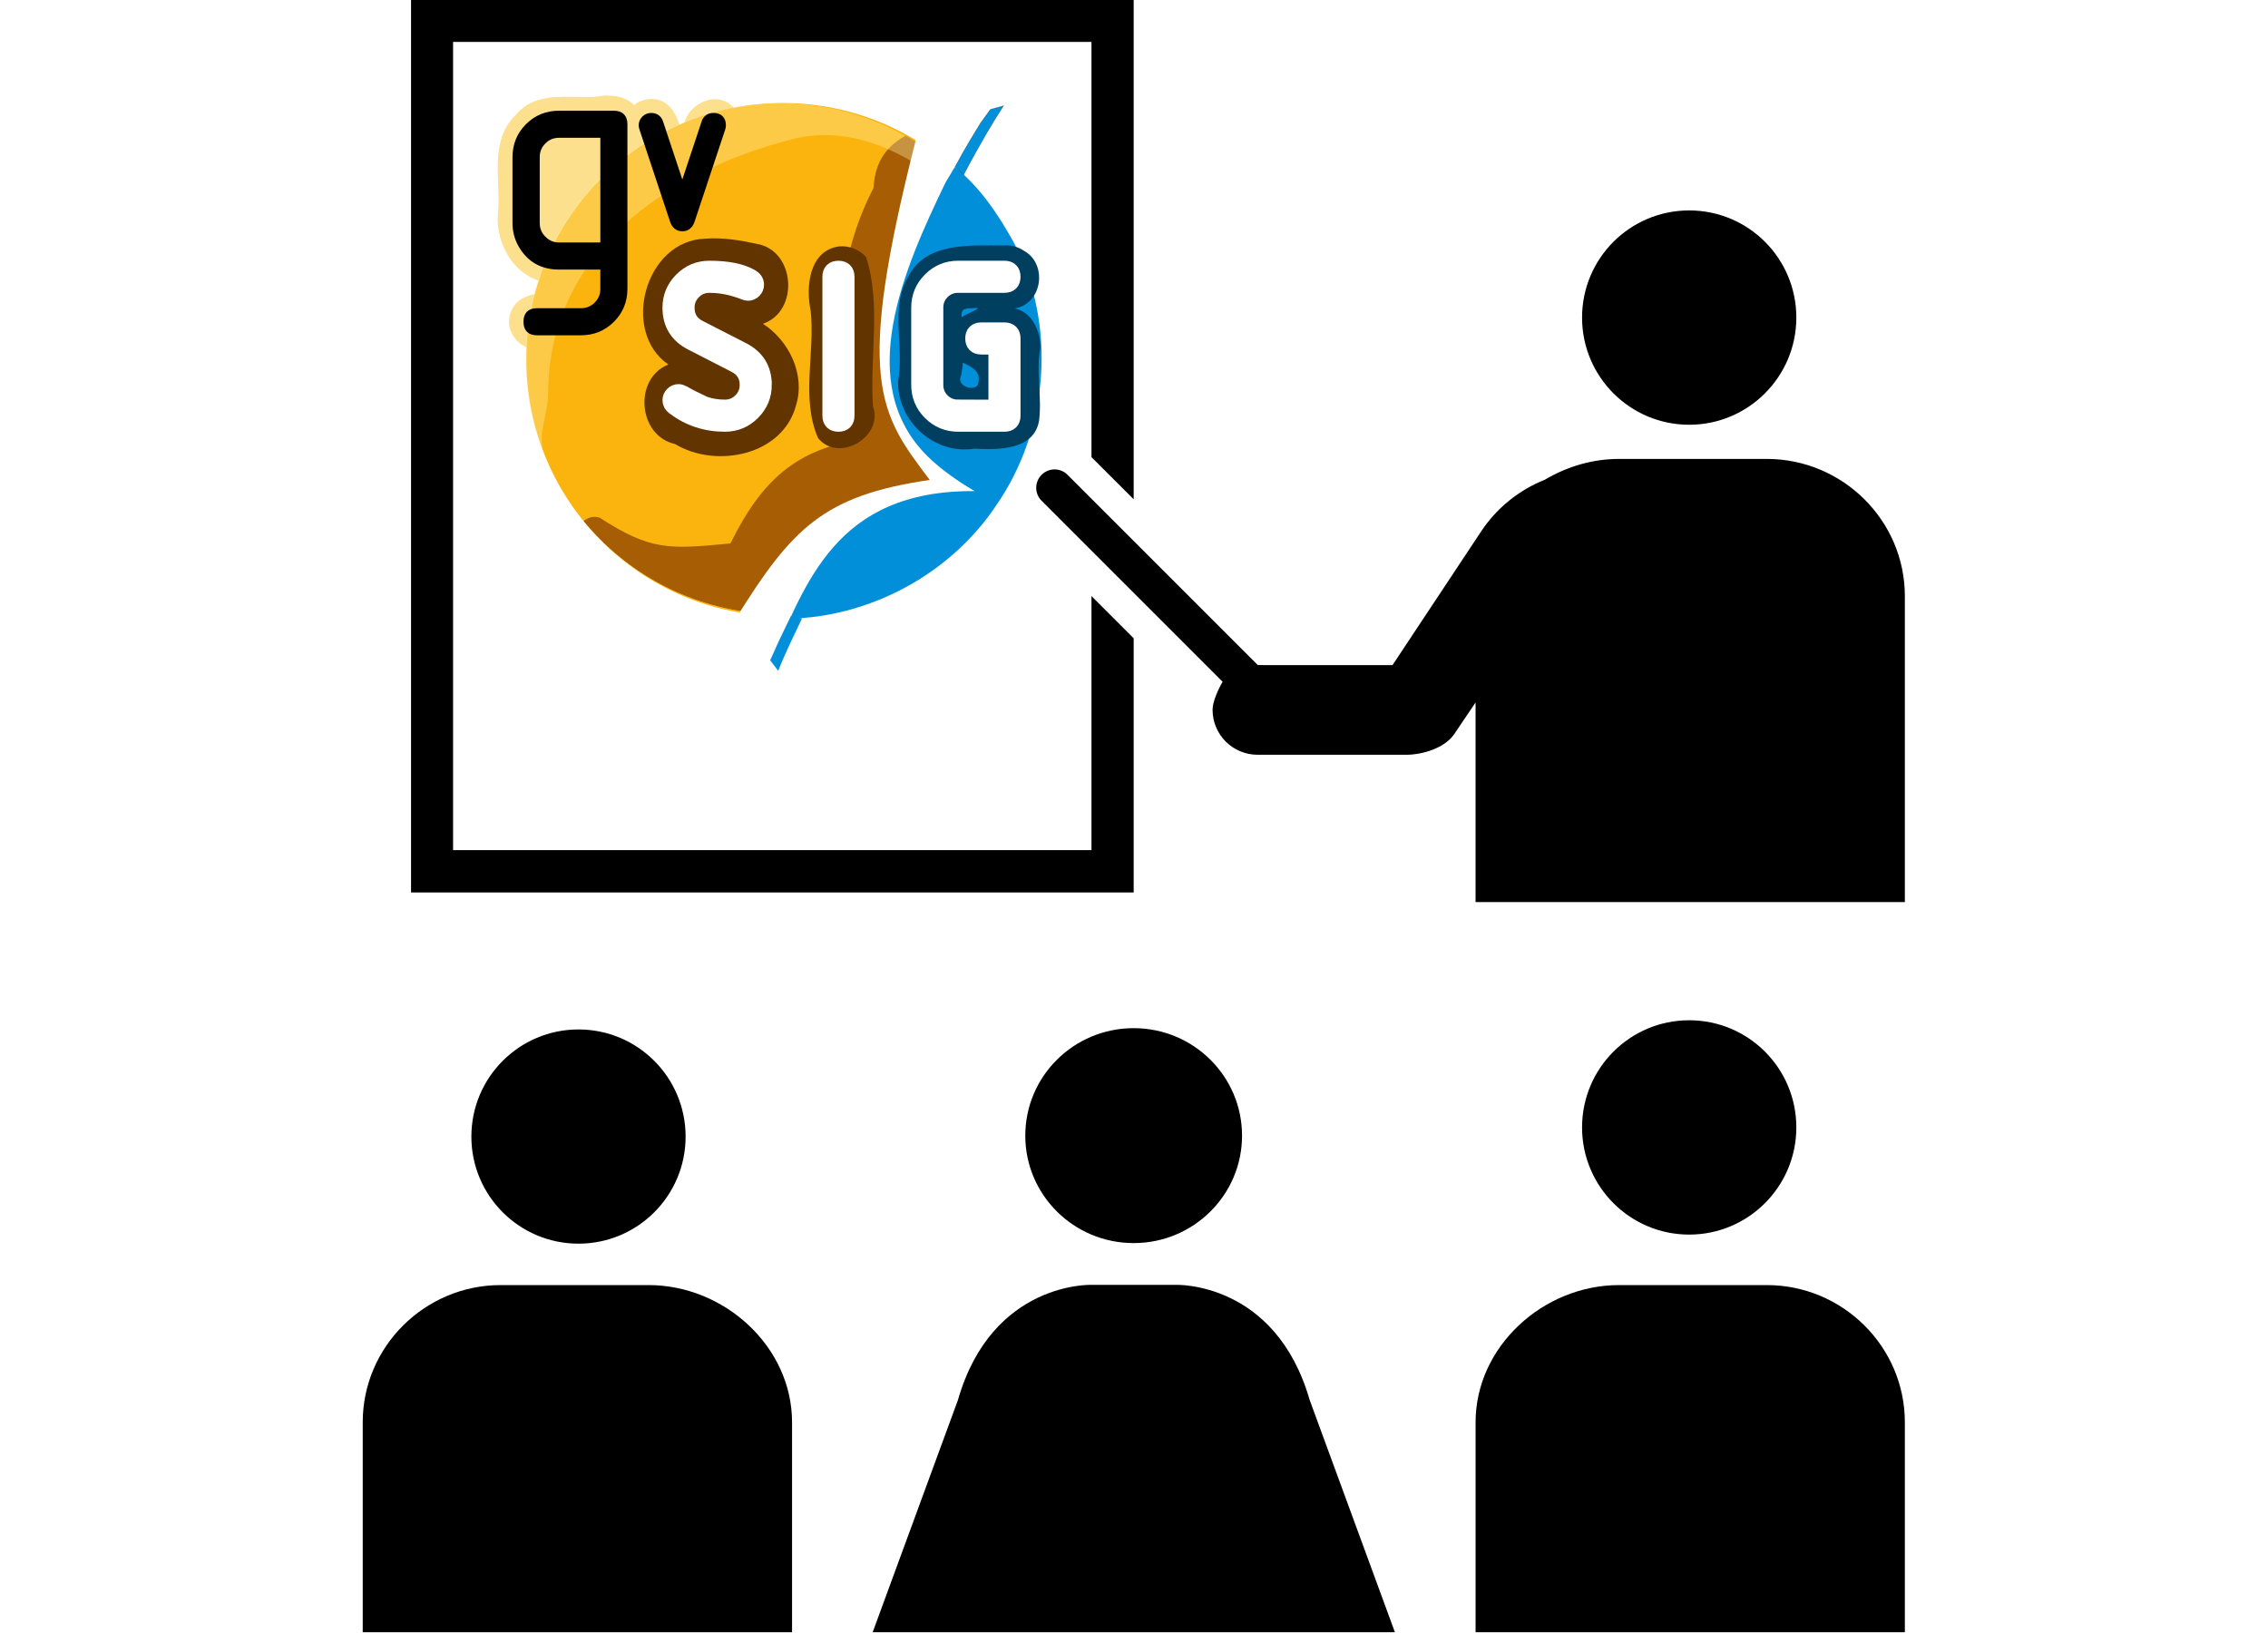 <?xml version="1.0" encoding="UTF-8" standalone="no"?>
<svg
   xmlns:dc="http://purl.org/dc/elements/1.1/"
   xmlns:cc="http://creativecommons.org/ns#"
   xmlns:rdf="http://www.w3.org/1999/02/22-rdf-syntax-ns#"
   xmlns:svg="http://www.w3.org/2000/svg"
   xmlns="http://www.w3.org/2000/svg"
   xmlns:sodipodi="http://sodipodi.sourceforge.net/DTD/sodipodi-0.dtd"
   xmlns:inkscape="http://www.inkscape.org/namespaces/inkscape"
   version="1.1"
   id="Layer_1"
   x="0px"
   y="0px"
   width="250"
   height="180"
   viewBox="0 0 250 180"
   enable-background="new 0 0 94.461 100"
   xml:space="preserve"
   inkscape:version="0.48.4 r9939"
   sodipodi:docname="icon_3012.svg"><defs
     id="defs23"><clipPath
       clipPathUnits="userSpaceOnUse"
       id="clipPath5532-3-7-1-8-3"><path
         inkscape:connector-curvature="0"
         style="fill:#fbb30e;fill-opacity:1;display:inline"
         d="m 790.226,628.586 c -40.325,0 -73,32.706 -73,73.031 0,40.325 32.675,73 73,73 6.971,0 13.709,-0.988 20.094,-2.812 l -5.844,-4.719 c 5.856,-20.082 16.993,-19.851 34.281,-33.063 -8.886,-4.526 -13.157,-14.177 -12.312,-40.594 0.546,-28.772 5.072,-35.843 10.11,-48.22 -12.604,-10.373 -28.732,-16.623 -46.329,-16.623 z"
         id="path5534-8-63-7-6-5"
         sodipodi:nodetypes="ssscccccs" /></clipPath><filter
       inkscape:collect="always"
       id="filter5540-1-4-5-1-9-6-4-0-9"
       x="-0.175"
       width="1.35"
       y="-0.135"
       height="1.27"
       color-interpolation-filters="sRGB"><feGaussianBlur
         inkscape:collect="always"
         stdDeviation="8.554"
         id="feGaussianBlur5542-1-0-0-6-3-1-0-2-8" /></filter><filter
       color-interpolation-filters="sRGB"
       inkscape:collect="always"
       id="filter4670-6-2-3-27-8-6-8-4-5-9-4-4"
       x="-0.111"
       width="1.223"
       y="-0.096"
       height="1.193"><feGaussianBlur
         inkscape:collect="always"
         stdDeviation="5.754"
         id="feGaussianBlur4672-0-6-7-7-8-0-5-4-4-4-8-0" /></filter><filter
       color-interpolation-filters="sRGB"
       inkscape:collect="always"
       id="filter5923-8-6-7"
       x="-0.288"
       width="1.576"
       y="-0.206"
       height="1.412"><feGaussianBlur
         inkscape:collect="always"
         stdDeviation="4.727"
         id="feGaussianBlur5925-8-5-6" /></filter><filter
       color-interpolation-filters="sRGB"
       inkscape:collect="always"
       id="filter5897-2-0-3"
       x="-0.537"
       width="2.075"
       y="-0.175"
       height="1.351"><feGaussianBlur
         inkscape:collect="always"
         stdDeviation="3.735"
         id="feGaussianBlur5899-4-9-6" /></filter><filter
       color-interpolation-filters="sRGB"
       inkscape:collect="always"
       id="filter5901-5-0-1"
       x="-0.249"
       width="1.498"
       y="-0.174"
       height="1.347"><feGaussianBlur
         inkscape:collect="always"
         stdDeviation="3.735"
         id="feGaussianBlur5903-5-0-5" /></filter></defs><sodipodi:namedview
     pagecolor="#ffffff"
     bordercolor="#666666"
     borderopacity="1"
     objecttolerance="10"
     gridtolerance="10"
     guidetolerance="10"
     inkscape:pageopacity="0"
     inkscape:pageshadow="2"
     inkscape:window-width="1325"
     inkscape:window-height="744"
     id="namedview21"
     showgrid="false"
     inkscape:zoom="2.36"
     inkscape:cx="101.4291"
     inkscape:cy="94.611764"
     inkscape:window-x="41"
     inkscape:window-y="24"
     inkscape:window-maximized="1"
     inkscape:current-layer="Layer_1" /><g
     id="g4042"
     transform="matrix(1.811,0,0,1.811,39.983,-146.067)"><path
       style="fill:#000000"
       inkscape:connector-curvature="0"
       id="path3"
       d="m 13.132,156.351 c -3.601,0 -6.519,-2.918 -6.519,-6.516 0,-3.604 2.918,-6.522 6.519,-6.522 3.603,0 6.521,2.919 6.521,6.522 0,3.598 -2.918,6.516 -6.521,6.516" /><path
       style="fill:#000000"
       inkscape:connector-curvature="0"
       id="path5"
       d="m 0,180 v -12.777 c 0,-4.605 3.784,-8.351 8.398,-8.351 h 9.003 c 4.613,0 8.731,3.745 8.731,8.351 V 180 H 0 z" /><path
       style="fill:#000000"
       inkscape:connector-curvature="0"
       id="path7"
       d="m 80.738,155.799 c 3.602,0 6.521,-2.928 6.521,-6.522 0,-3.606 -2.919,-6.523 -6.521,-6.523 -3.604,0 -6.521,2.919 -6.521,6.523 0,3.594 2.917,6.522 6.521,6.522" /><path
       style="fill:#000000"
       inkscape:connector-curvature="0"
       id="path9"
       d="m 93.864,180 v -12.777 c 0,-4.605 -3.785,-8.351 -8.402,-8.351 h -8.993 c -4.62,0 -8.733,3.745 -8.733,8.351 V 180 h 26.128 z" /><path
       style="fill:#000000"
       inkscape:connector-curvature="0"
       id="path11"
       d="m 46.925,143.234 c 3.641,0 6.596,2.928 6.596,6.543 0,3.611 -2.955,6.539 -6.596,6.539 -3.645,0 -6.597,-2.928 -6.597,-6.539 0,-3.615 2.952,-6.543 6.597,-6.543" /><path
       style="fill:#000000"
       inkscape:connector-curvature="0"
       id="path13"
       d="m 31.039,180 5.192,-14.14 c 2.077,-7.224 8.131,-7.002 8.131,-7.002 h 2.572 2.568 c 0,0 6.048,-0.222 8.133,7.002 L 62.825,180 H 31.039 z" /><polygon
       transform="translate(0,80)"
       style="fill:#000000"
       id="polygon15"
       points="46.925,0.634 2.941,0.634 2.941,54.975 46.925,54.975 46.925,39.504 44.356,36.935 44.356,52.4 5.499,52.4 5.499,3.206 44.356,3.206 44.356,28.479 46.925,31.045 " /><path
       style="fill:#000000"
       inkscape:connector-curvature="0"
       id="path17"
       d="m 80.738,106.508 c 3.602,0 6.521,-2.927 6.521,-6.522 0,-3.607 -2.919,-6.523 -6.521,-6.523 -3.604,0 -6.521,2.918 -6.521,6.523 0,3.595 2.917,6.522 6.521,6.522" /><path
       style="fill:#000000"
       inkscape:connector-curvature="0"
       id="path19"
       d="m 85.461,108.588 h -8.993 c -1.621,0 -3.174,0.467 -4.516,1.266 -1.594,0.634 -2.942,1.739 -3.868,3.131 l -5.405,8.154 -8.198,-0.003 -11.582,-11.581 c -0.435,-0.438 -1.142,-0.438 -1.576,0 -0.438,0.435 -0.44,1.142 -0.003,1.579 l 11.019,11.02 c -0.238,0.394 -0.612,1.193 -0.612,1.698 0,1.521 1.229,2.743 2.744,2.743 H 63.5 c 1.024,0 2.375,-0.415 2.949,-1.277 0.429,-0.637 0.863,-1.281 1.286,-1.908 v 3.556 2.753 5.842 h 3.312 22.733 0.084 v -5.842 -2.753 -10.027 c 0,-4.606 -3.785,-8.351 -8.403,-8.351" /><g
       inkscape:export-ydpi="26.299999"
       inkscape:export-xdpi="26.299999"
       inkscape:export-filename="\\192.168.0.252\recursos\Biblioteca\09-I+D\04-desarrollo de software\interfase gvsig\2012 - normalizacion de logo\alternativas sintesis3e v1-v2-v3 .png"
       transform="matrix(0.213,0,0,0.213,-374.153,-15.979)"
       id="g5927-1-6-4"
       style="display:inline"><path
         sodipodi:nodetypes="cccccccccccc"
         inkscape:connector-curvature="0"
         id="path75-7-1-1-5-1-8-8-3-3-3-8-9-5-1-2"
         d="m 1825.281,481.812 c -8.124,1.354 -18.128,-2.168 -24.25,5.062 -7.73,7.28 -4.122,18.443 -5.062,27.719 -0.825,9.182 5.414,18.943 15.156,19.312 3.323,0.676 8.156,-0.892 10.469,0.562 0.355,3.409 -2.804,4.827 -5.75,4.25 -5.662,-0.48 -14.666,-2.001 -16.531,5.344 -1.344,5.798 5.022,10.333 10.311,8.703 9.012,0.935 21,-0.093 24.47,-10.047 3.382,-9.741 0.345,-20.289 1.281,-30.375 -0.399,-9.046 1.567,-18.798 -1.219,-27.406 -2.004,-2.802 -5.652,-3.384 -8.875,-3.125 z"
         style="fill:#fde08e;fill-opacity:1;stroke:#fde08e;stroke-width:1.512;stroke-miterlimit:4;stroke-opacity:1;stroke-dasharray:none;display:inline" /><path
         sodipodi:nodetypes="cccccccc"
         inkscape:connector-curvature="0"
         id="path79-1-7-4-6-2-8-7-6-8-2-3-0"
         d="m 1838.149,483.375 c -7.482,1.242 -5.438,10.803 -2.531,15.312 3.205,7.544 3.52,16.998 9.375,23 5.947,3.079 10.638,-4.162 10.656,-9.344 2.107,-8.6 8.239,-17.185 6.5,-26.188 -3.726,-6.062 -13.182,-1.174 -12.562,5.188 -0.825,1.629 -1.334,7.496 -2.375,3.594 -1.248,-4.761 -2.382,-12.36 -9.063,-11.562 z"
         style="fill:#fde08e;fill-opacity:1;stroke:#fde08e;stroke-width:2.707;stroke-linejoin:round;stroke-miterlimit:4;stroke-opacity:1;stroke-dasharray:none;display:inline" /><g
         style="display:inline"
         id="g6147-6-1-9-0-0-7-8-9"
         transform="translate(564.161,440.891)"><path
           inkscape:connector-curvature="0"
           id="path4641-6-7-6-9-7"
           d="m 1385.785,115.546 c 0,40.484 -32.819,73.302 -73.302,73.302 -40.484,0 -73.302,-32.819 -73.302,-73.302 0,-40.484 32.819,-73.302 73.302,-73.302 40.484,0 73.302,32.819 73.302,73.302 z"
           style="color:#000000;fill:#fbb30e;fill-opacity:1;fill-rule:nonzero;stroke:none;stroke-width:4;marker:none;visibility:visible;display:inline;overflow:visible;enable-background:accumulate" /></g><g
         transform="translate(1085.823,-145.414)"
         clip-path="url(#clipPath5532-3-7-1-8-3)"
         id="g7243-2-6-1-1-3-3"><path
           sodipodi:nodetypes="cccccccccccccccc"
           transform="translate(-944.067,602.555)"
           style="opacity:0.842;color:#000000;fill:#843a00;fill-opacity:1;fill-rule:nonzero;stroke-width:1;stroke-linecap:butt;stroke-linejoin:miter;stroke-miterlimit:4;stroke-opacity:1;stroke-dasharray:none;stroke-dashoffset:0;marker:none;visibility:visible;display:inline;overflow:visible;filter:url(#filter5540-1-4-5-1-9-6-4-0-9);enable-background:accumulate"
           d="m 1773.156,33.812 c -6.956,2.857 -11.833,7.166 -12.375,16.438 -7.933,15.443 -10.98,32.416 -8.094,51.75 1.48,4.989 2.029,15.271 3.941,20.13 -17.237,3.02 -27.326,10.617 -36.714,29.698 -17.758,1.739 -22.849,2.005 -37.382,-7.359 -5.275,-1.583 -8.881,5.771 -4.656,9.125 9.278,11.202 20.452,21.297 33.219,28.312 11.512,5.959 26.101,6.584 37.312,-0.5 8.114,-2.891 15.755,-7.061 20.969,-14.062 8.699,-10.448 10.424,-25.786 16.949,-37.477 3.863,-6.919 -1.956,-11.81 -3.945,-18.04 -4.789,-10.031 -7.652,-22.084 -2.807,-32.599 2.806,-8.821 5.718,-18.035 10.052,-26.134 5.499,-1.016 4.262,-9.036 -0.25,-10.5 -3.825,-3.155 -10.635,-9.487 -16.219,-8.781 z"
           id="path57-4-7-2-4-2-86-7-3-1-7-4-4-7"
           inkscape:connector-curvature="0"
           clip-path="none" /><path
           style="opacity:0.604;fill:#fff0a7;fill-opacity:1;display:inline;filter:url(#filter4670-6-2-3-27-8-6-8-4-5-9-4-4)"
           d="m 961.615,6.664 c -40.325,0 -82.46,42.258 -82.46,82.584 0,9.511 11.255,30.013 21.595,36.721 -1.591,-5.994 1.303,-10.663 1.35,-17.158 0.286,-39.563 32.981,-63.017 69.754,-72.49 16.834,-4.337 32.768,3.937 45.303,14.086 1.296,-2.084 2.25,-3.5 2.25,-3.5 l 0.791,-4.869 C 1007.03,29.143 981.5,6.664 961.615,6.664 z M 1006.125,107.531 c 1.696,6.533 -5.425,8.002 -2.873,12.902 l 11.373,4.035 c 0,0 -4.865,-7.859 -8.5,-16.938 z m -17.688,61.5 -0.281,0.375 c 0.178,-0.049 0.354,-0.106 0.531,-0.156 z"
           id="path57-4-2-0-0-5-0-6-3-8-7-2-4-2"
           inkscape:connector-curvature="0"
           sodipodi:nodetypes="sscsscccscccccccc"
           clip-path="none"
           transform="translate(-178.368,602.555)" /></g><path
         sodipodi:nodetypes="ccccccccccc"
         inkscape:connector-curvature="0"
         id="path5518-9-2-0-6"
         d="m 1924.418,501.788 c -10.807,20.803 -20.581,39.572 -17.172,62.726 1.76,7.438 8.915,21.929 16,26.353 0.908,0.986 5.467,2.469 3.548,2.567 -13.134,0.322 -27.171,3.94 -36.001,14.292 -5.325,6.072 -8.803,13.543 -12.047,20.859 0.334,2.762 4.186,1.463 6.031,1.469 21.115,-2.442 40.929,-14.178 52.781,-31.891 15.136,-21.728 17.454,-51.818 5,-75.312 -4.356,-7.889 -9.576,-15.654 -16.656,-21.344 -0.622,-0.301 -1.013,-0.193 -1.484,0.281 z"
         style="color:#000000;fill:#008fd8;fill-opacity:1;fill-rule:nonzero;stroke:none;stroke-width:1;marker:none;visibility:visible;display:inline;overflow:visible;enable-background:accumulate" /><path
         transform="matrix(1.129,0,0,1.129,-250.855,-77.785)"
         style="fill:#623400;fill-opacity:1;stroke:none;display:inline;filter:url(#filter5923-8-6-7)"
         d="m 1864.772,531.149 c -15.33,0.452 -21.426,23.592 -9.344,31.844 -8.892,3.575 -7.683,18.061 1.656,20.125 10.364,6.257 27.338,2.984 30.688,-9.875 2.363,-7.768 -1.853,-16.328 -8.406,-20.562 9.239,-3.127 8.223,-18.429 -1.406,-20.188 -4.324,-0.938 -8.684,-1.682 -13.188,-1.344 z"
         id="path85-3-7-3-2-7-2-9-7-3-6-0"
         inkscape:connector-curvature="0" /><path
         d="m 1828.335,486.078 c 2.088,0 3.133,1.044 3.133,3.133 v 46.992 c 0,3.512 -1.213,6.48 -3.637,8.899 -2.426,2.421 -5.396,3.631 -8.913,3.631 h -12.55 c -2.061,0 -3.091,-1.038 -3.091,-3.113 0,-2.076 1.03,-3.113 3.091,-3.113 h 12.583 c 1.748,0 3.233,-0.61 4.458,-1.831 1.223,-1.219 1.834,-2.701 1.834,-4.445 v -6.275 h -12.551 c -4.881,0 -8.51,-2.072 -10.887,-6.22 -1.109,-1.931 -1.664,-4.038 -1.664,-6.317 v -18.805 c 0,-3.514 1.211,-6.483 3.631,-8.905 2.421,-2.421 5.386,-3.632 8.9,-3.632 h 15.664 z m -3.094,6.225 h -12.554 c -1.743,0 -3.225,0.611 -4.446,1.834 -1.221,1.221 -1.831,2.705 -1.831,4.451 v 18.857 c 0,1.714 0.618,3.19 1.855,4.427 1.237,1.237 2.711,1.857 4.424,1.857 h 12.554 v -31.425 z"
         id="path75-7-1-1-5-1-8-8-3-3-3-8-2-6-1"
         inkscape:connector-curvature="0"
         style="fill:#000000;fill-opacity:1;stroke:#000000;stroke-width:1.512;stroke-miterlimit:4;stroke-opacity:1;stroke-dasharray:none;display:inline" /><path
         sodipodi:nodetypes="csccccccc"
         inkscape:connector-curvature="0"
         id="path5521-8-2-1-6-6"
         d="m 1923.109,505.871 c -12.013,24.863 -26.271,57.375 -5.071,78.239 5.746,5.655 13.435,9.899 13.435,9.899 -40.126,-0.289 -48.195,26.859 -58.295,48.568 l -9.958,-12.177 c 16.01,-25.744 25.037,-35.147 55.404,-39.573 -14.38,-19.022 -21.583,-28.103 -3.94,-97.345 l 20.674,-8.171 z"
         style="fill:#ffffff;stroke:none" /><path
         d="m 1847.915,509.274 6.796,-20.442 c 0.331,-1.015 1.027,-1.522 2.087,-1.522 1.478,0 2.218,0.727 2.218,2.18 0,0.223 -0.04,0.469 -0.116,0.738 l -8.757,26.34 c -0.404,1.235 -1.145,1.852 -2.222,1.852 -1.077,0 -1.82,-0.606 -2.224,-1.818 l -8.756,-26.374 c -0.09,-0.269 -0.136,-0.515 -0.136,-0.738 0,-0.604 0.217,-1.119 0.653,-1.543 0.436,-0.425 0.955,-0.637 1.558,-0.637 1.072,0 1.774,0.504 2.109,1.512 l 6.791,20.452 z"
         id="path79-1-7-4-6-2-8-7-6-6-1-5"
         inkscape:connector-curvature="0"
         style="fill:#000000;stroke:#000000;stroke-width:2.707;stroke-linejoin:round;stroke-miterlimit:4;stroke-opacity:1;stroke-dasharray:none;display:inline" /><path
         inkscape:export-ydpi="90"
         inkscape:export-xdpi="90"
         inkscape:export-filename="C:\Documents and Settings\mario\path89-2-7-7-1-4-9-18-6-6-1.png"
         transform="matrix(1.129,0,0,1.129,-250.026,-77.785)"
         style="fill:#623400;fill-opacity:1;stroke:none;display:inline;filter:url(#filter5897-2-0-3)"
         d="m 1897.835,533.117 c -7.546,1.079 -8.401,10.28 -7.107,16.336 1.136,10.637 -2.54,22.069 1.857,32.164 5.201,6.436 16.657,-0.343 13.906,-8 -0.886,-12.5 2.134,-25.821 -1.75,-37.812 -1.685,-1.934 -4.346,-2.96 -6.906,-2.688 z"
         id="path89-2-7-7-1-4-9-18-3-8-8-7"
         inkscape:connector-curvature="0" /><path
         transform="matrix(1.129,0,0,1.129,-249.855,-77.785)"
         style="fill:#003f5f;fill-opacity:0.996;stroke:none;display:inline;filter:url(#filter5901-5-0-1)"
         d="m 1939.241,532.867 c -8.422,0.03 -19.607,-0.928 -24.062,8.031 -4.632,8.033 -0.825,17.638 -2.5,26.312 -0.231,10.061 9.14,18.692 19.249,17.091 6.046,0.286 15.268,0.489 16.47,-7.247 0.723,-6.129 -0.887,-12.287 0.312,-18.406 -0.026,-4.156 -2.097,-8.947 -6.531,-9.844 7.106,-1.131 8.42,-11.316 2.312,-14.625 -1.544,-1.047 -3.387,-1.473 -5.25,-1.312 z m -7.844,15.906 c 4.236,-0.593 -2.447,1.734 -2.625,2.312 -0.168,-2.127 0.676,-2.333 2.625,-2.312 z m -2.344,13.75 c 2.595,1.184 4.99,2.498 3.719,5.812 -1.341,1.459 -5.457,-0.023 -4.125,-2.625 0.198,-1.056 0.388,-2.153 0.406,-3.188 z"
         id="path93-6-7-8-8-2-1-6-8-5-4-5"
         inkscape:connector-curvature="0" /><path
         inkscape:connector-curvature="0"
         id="path85-3-7-3-2-7-2-3-7-9-4"
         d="m 1871.081,563.658 c 0,3.021 -1.08,5.608 -3.238,7.763 -2.158,2.155 -4.751,3.232 -7.777,3.232 -5.43,0 -10.248,-1.602 -14.454,-4.804 -0.645,-0.49 -0.968,-1.09 -0.968,-1.802 0,-0.6 0.217,-1.117 0.652,-1.55 0.434,-0.434 0.953,-0.651 1.554,-0.651 0.357,0 0.78,0.135 1.27,0.403 1.293,0.784 3.321,1.814 6.085,3.09 1.806,0.627 3.767,0.94 5.884,0.94 1.828,0 3.388,-0.646 4.681,-1.937 1.292,-1.292 1.938,-2.851 1.938,-4.679 0,-2.696 -1.24,-4.666 -3.718,-5.913 l -12.375,-6.348 c -3.98,-2.048 -5.971,-5.311 -5.971,-9.788 0,-3.029 1.079,-5.623 3.235,-7.784 2.158,-2.16 4.748,-3.241 7.773,-3.241 5.203,0 9.172,0.805 11.908,2.414 0.868,0.514 1.302,1.184 1.302,2.011 0,0.602 -0.217,1.121 -0.652,1.558 -0.434,0.435 -0.952,0.654 -1.553,0.654 -0.223,0 -0.534,-0.08 -0.935,-0.24 -3.386,-1.349 -6.75,-2.024 -10.09,-2.024 -1.826,0 -3.385,0.65 -4.677,1.949 -1.292,1.299 -1.937,2.866 -1.937,4.703 0,2.71 1.206,4.68 3.619,5.912 l 12.376,6.337 c 4.045,2.066 6.068,5.33 6.068,9.794 z"
         style="fill:#ffffff;stroke:#ffffff;stroke-width:4.8;stroke-miterlimit:4;stroke-opacity:1;stroke-dasharray:none;display:inline" /><path
         inkscape:export-ydpi="90"
         inkscape:export-xdpi="90"
         inkscape:connector-curvature="0"
         id="path89-2-7-7-1-4-9-18-6-6-1"
         d="m 1892.53,574.653 c -1.457,0 -2.186,-0.734 -2.186,-2.203 v -39.656 c 0,-1.469 0.729,-2.203 2.186,-2.203 1.458,0 2.186,0.734 2.186,2.203 v 39.656 c 0,1.468 -0.729,2.203 -2.186,2.203 z"
         style="fill:#ffffff;stroke:#ffffff;stroke-width:4.8;stroke-miterlimit:4;stroke-opacity:1;stroke-dasharray:none;display:inline" /><path
         inkscape:connector-curvature="0"
         id="path93-6-7-8-8-2-1-6-1-3-2"
         d="m 1926.73,570.28 h 11.058 v -17.693 h -4.418 c -1.473,0 -2.209,-0.729 -2.209,-2.186 0,-1.457 0.733,-2.186 2.199,-2.186 h 6.599 c 1.466,0 2.199,0.734 2.199,2.203 v 22.031 c 0,1.469 -0.734,2.203 -2.203,2.203 h -13.218 c -3.049,0 -5.646,-1.074 -7.795,-3.222 -2.147,-2.147 -3.221,-4.746 -3.221,-7.794 v -22.031 c 0,-3.048 1.074,-5.646 3.221,-7.794 2.148,-2.148 4.746,-3.222 7.795,-3.222 h 13.219 c 1.469,0 2.203,0.729 2.203,2.186 0,1.457 -0.736,2.186 -2.206,2.186 h -13.239 c -1.85,0 -3.416,0.647 -4.698,1.939 -1.282,1.293 -1.922,2.854 -1.922,4.682 v 22.074 c 0,1.851 0.642,3.418 1.927,4.699 1.285,1.285 2.854,1.925 4.709,1.925 z"
         style="fill:#ffffff;stroke:#ffffff;stroke-width:4.8;stroke-miterlimit:4;stroke-opacity:1;stroke-dasharray:none;display:inline" /><g
         style="fill:#008fd8;fill-opacity:1"
         clip-path="none"
         id="g6258-0"><path
           sodipodi:nodetypes="ccccc"
           inkscape:connector-curvature="0"
           id="path3552-6-5-82-0"
           d="m 1878.974,629.64 c -1.919,3.956 -4.137,8.531 -4.599,9.735 l -1.36,2.983 2.297,3.017 c 2.213,-5.603 4.776,-10.658 6.794,-14.966"
           style="font-size:medium;font-style:normal;font-variant:normal;font-weight:normal;font-stretch:normal;text-indent:0;text-align:start;text-decoration:none;line-height:normal;letter-spacing:normal;word-spacing:normal;text-transform:none;direction:ltr;block-progression:tb;writing-mode:lr-tb;text-anchor:start;baseline-shift:baseline;color:#000000;fill:#008fd8;fill-opacity:1;stroke:none;stroke-width:3;marker:none;visibility:visible;display:inline;overflow:visible;enable-background:accumulate;font-family:Sans;-inkscape-font-specification:Sans" /><path
           sodipodi:nodetypes="ccccccc"
           inkscape:connector-curvature="0"
           id="path6235-1"
           d="m 1933.125,488.844 c -1.594,2.609 -4.369,7.066 -7.279,12.517 l 2.447,2.303 c 4.834,-9.267 9.332,-16.476 9.332,-16.476 l 2.094,-3.281 -3.75,1.031 z"
           style="font-size:medium;font-style:normal;font-variant:normal;font-weight:normal;font-stretch:normal;text-indent:0;text-align:start;text-decoration:none;line-height:normal;letter-spacing:normal;word-spacing:normal;text-transform:none;direction:ltr;block-progression:tb;writing-mode:lr-tb;text-anchor:start;baseline-shift:baseline;color:#000000;fill:#008fd8;fill-opacity:1;stroke:#000000;stroke-width:0.05;stroke-miterlimit:4;stroke-opacity:1;stroke-dasharray:none;marker:none;visibility:visible;display:inline;overflow:visible;enable-background:accumulate;font-family:Sans;-inkscape-font-specification:Sans" /></g></g></g></svg>
